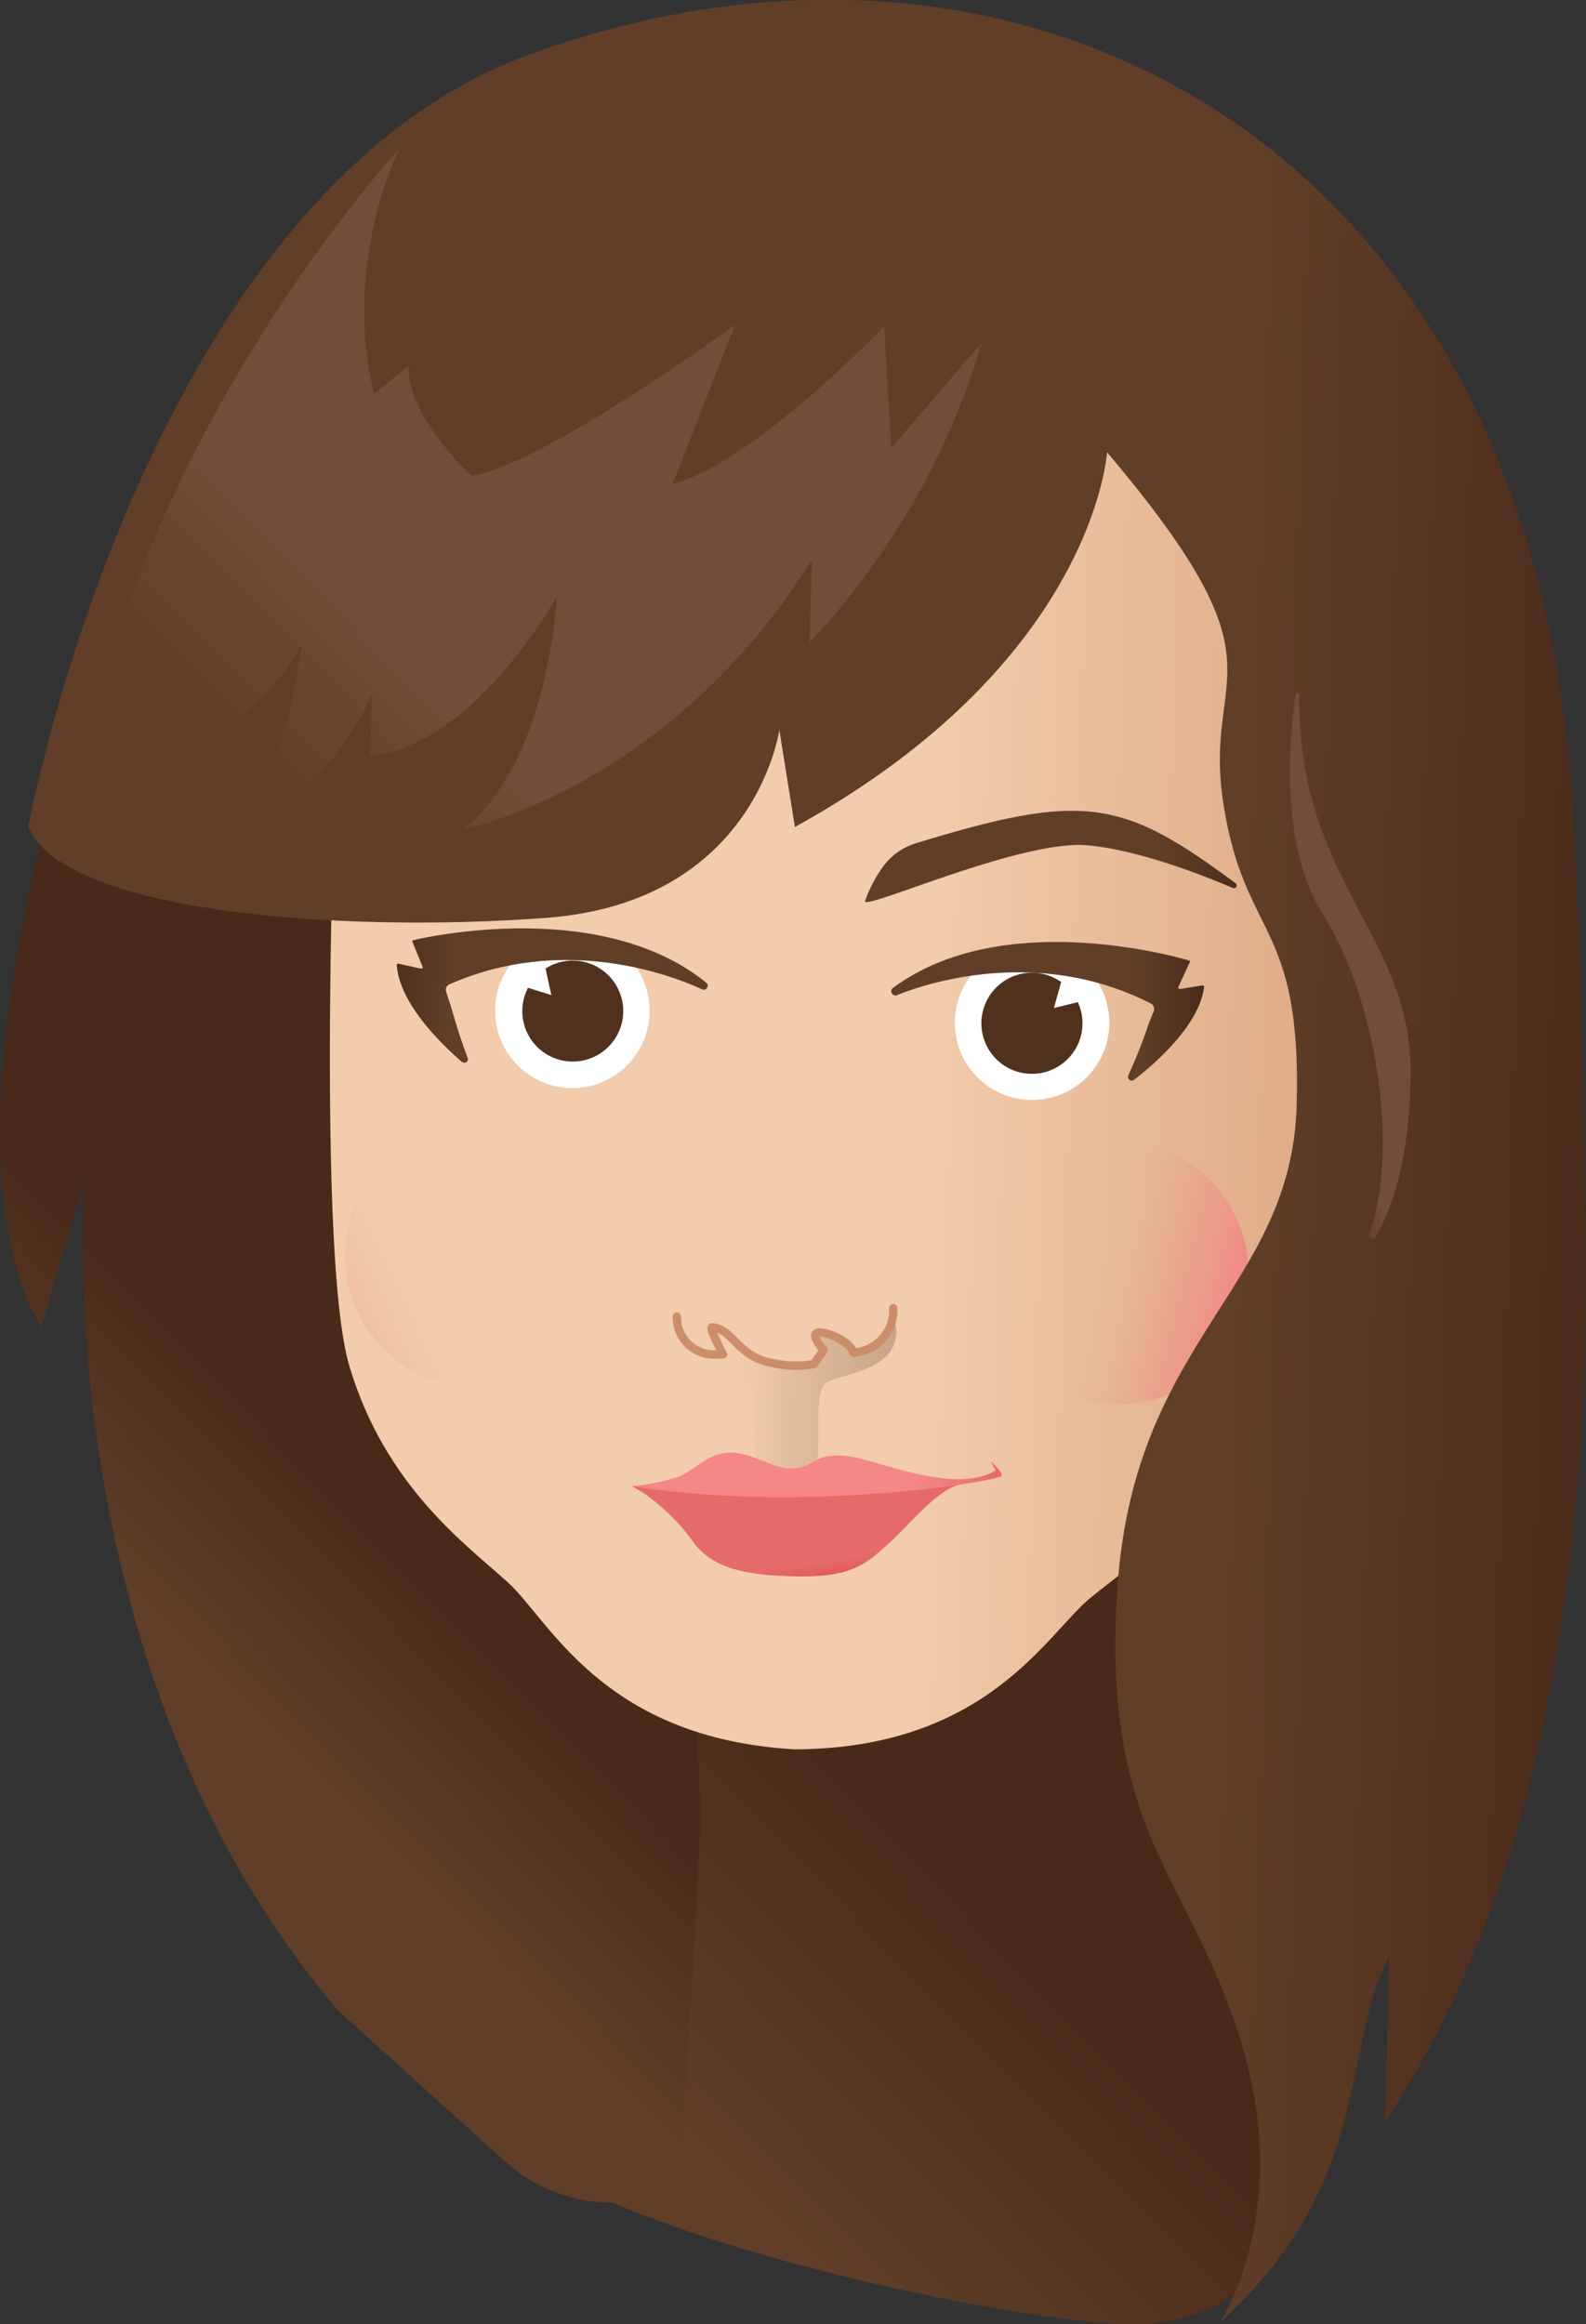 <svg xmlns="http://www.w3.org/2000/svg" xmlns:xlink="http://www.w3.org/1999/xlink" width="190.14" height="278.55" viewBox="0 0 190.14 278.55">
  <rect x="0" y="0" width="190.14" height="278.55" fill="#333333" stroke="none"/>
  <defs>
    <style>
      .cls-1 {
        isolation: isolate;
      }

      .cls-2 {
        fill: url(#linear-gradient);
      }

      .cls-3 {
        fill: url(#linear-gradient-2);
      }

      .cls-4 {
        fill: url(#linear-gradient-3);
      }

      .cls-5 {
        fill: url(#linear-gradient-4);
      }

      .cls-6 {
        fill: url(#linear-gradient-5);
      }

      .cls-7 {
        fill: url(#linear-gradient-6);
      }

      .cls-8 {
        fill: url(#linear-gradient-7);
      }

      .cls-9 {
        fill: url(#linear-gradient-8);
      }

      .cls-10 {
        opacity: 0.49;
        mix-blend-mode: multiply;
        fill: url(#linear-gradient-9);
      }

      .cls-11 {
        fill: url(#linear-gradient-10);
      }

      .cls-12 {
        fill: url(#linear-gradient-11);
      }

      .cls-13 {
        fill: none;
        stroke: #cc8e6a;
        stroke-linecap: round;
        stroke-linejoin: round;
      }

      .cls-14 {
        fill: url(#linear-gradient-12);
      }

      .cls-15 {
        fill: #fff;
      }

      .cls-16 {
        fill: #4f311d;
      }

      .cls-17 {
        fill: url(#linear-gradient-13);
      }

      .cls-18 {
        fill: url(#linear-gradient-14);
      }
    </style>
    <linearGradient id="linear-gradient" x1="65.49" y1="280.82" x2="173.33" y2="168.44" gradientTransform="matrix(1, 0.03, -0.03, 1, -11.48, -2.53)" gradientUnits="userSpaceOnUse">
      <stop offset="0.28" stop-color="#603e28"/>
      <stop offset="0.57" stop-color="#492a1a"/>
    </linearGradient>
    <linearGradient id="linear-gradient-2" x1="4.37" y1="232.01" x2="125.85" y2="105.41" gradientTransform="matrix(1, 0.03, -0.03, 1, -11.48, -2.53)" gradientUnits="userSpaceOnUse">
      <stop offset="0.28" stop-color="#603e28"/>
      <stop offset="0.43" stop-color="#492a1a"/>
    </linearGradient>
    <linearGradient id="linear-gradient-3" x1="93.05" y1="121.45" x2="287.62" y2="121.45" gradientTransform="matrix(1, 0.03, -0.03, 1, -11.48, -2.53)" gradientUnits="userSpaceOnUse">
      <stop offset="0.17" stop-color="#f2ccac"/>
      <stop offset="0.22" stop-color="#eec5a4"/>
      <stop offset="0.41" stop-color="#e0aa86"/>
    </linearGradient>
    <linearGradient id="linear-gradient-4" x1="166.69" y1="155.46" x2="135.16" y2="147.45" gradientTransform="matrix(1, 0.03, -0.03, 1, -11.48, -2.53)" gradientUnits="userSpaceOnUse">
      <stop offset="0.09" stop-color="#f48787"/>
      <stop offset="0.11" stop-color="#f38987" stop-opacity="0.95"/>
      <stop offset="0.35" stop-color="#e99a86" stop-opacity="0.44"/>
      <stop offset="0.51" stop-color="#e2a686" stop-opacity="0.12"/>
      <stop offset="0.58" stop-color="#e0aa86" stop-opacity="0"/>
    </linearGradient>
    <linearGradient id="linear-gradient-5" x1="45.58" y1="164.93" x2="87.32" y2="143.69" gradientTransform="matrix(1, 0.03, -0.03, 1, -11.48, -2.53)" gradientUnits="userSpaceOnUse">
      <stop offset="0" stop-color="#f48787"/>
      <stop offset="0.02" stop-color="#f38987" stop-opacity="0.95"/>
      <stop offset="0.25" stop-color="#e99a86" stop-opacity="0.44"/>
      <stop offset="0.41" stop-color="#e2a686" stop-opacity="0.12"/>
      <stop offset="0.48" stop-color="#e0aa86" stop-opacity="0"/>
    </linearGradient>
    <linearGradient id="linear-gradient-6" x1="78.52" y1="137.98" x2="383.74" y2="137.98" xlink:href="#linear-gradient-2"/>
    <linearGradient id="linear-gradient-7" x1="13.62" y1="122.33" x2="118.14" y2="13.4" gradientTransform="matrix(1, 0.03, -0.03, 1, -11.48, -2.53)" gradientUnits="userSpaceOnUse">
      <stop offset="0.28" stop-color="#603e28"/>
      <stop offset="0.43" stop-color="#724d39"/>
    </linearGradient>
    <linearGradient id="linear-gradient-8" x1="156.81" y1="91.64" x2="228.58" y2="91.64" gradientTransform="matrix(1, 0.08, -0.08, 1, -30.23, -1.45)" xlink:href="#linear-gradient-2"/>
    <linearGradient id="linear-gradient-9" x1="105.18" y1="166.97" x2="148.53" y2="166.97" gradientTransform="matrix(1, 0.03, -0.03, 1, -11.48, -2.53)" gradientUnits="userSpaceOnUse">
      <stop offset="0" stop-color="#f2ccac"/>
      <stop offset="0.25" stop-color="#be9a7d"/>
      <stop offset="0.48" stop-color="#967258"/>
      <stop offset="0.69" stop-color="#78563e"/>
      <stop offset="0.87" stop-color="#66442e"/>
      <stop offset="1" stop-color="#603e28"/>
    </linearGradient>
    <linearGradient id="linear-gradient-10" x1="115.21" y1="195.73" x2="111.51" y2="174.68" gradientTransform="matrix(1, 0.03, -0.03, 1, -11.48, -2.53)" gradientUnits="userSpaceOnUse">
      <stop offset="0.28" stop-color="#e24747"/>
      <stop offset="0.3" stop-color="#e24c4c"/>
      <stop offset="0.43" stop-color="#e56a6a"/>
    </linearGradient>
    <linearGradient id="linear-gradient-11" x1="106.42" y1="176.47" x2="178.22" y2="176.47" gradientTransform="matrix(1, 0.03, -0.03, 1, -11.48, -2.53)" gradientUnits="userSpaceOnUse">
      <stop offset="0.28" stop-color="#f48787"/>
      <stop offset="0.43" stop-color="#e56a6a"/>
    </linearGradient>
    <linearGradient id="linear-gradient-12" x1="157.12" y1="122.49" x2="184.02" y2="108.81" xlink:href="#linear-gradient-7"/>
    <linearGradient id="linear-gradient-13" x1="114.32" y1="127.52" x2="175.04" y2="127.52" gradientTransform="translate(2.63 -4.16) rotate(-0.96)" xlink:href="#linear-gradient-2"/>
    <linearGradient id="linear-gradient-14" x1="737.01" y1="154.88" x2="797.72" y2="154.88" gradientTransform="matrix(-1, -0.07, -0.07, 1, 818.83, 18.01)" xlink:href="#linear-gradient-2"/>
  </defs>
  <title>vanille _head</title>
  <g class="cls-1">
    <g id="Layer_2" data-name="Layer 2">
      <g id="Layer_1-2" data-name="Layer 1">
        <g>
          <path class="cls-2" d="M137.94,278.49h0c-13.38,1.1-78.43-12.79-79-26.19L55.45,175l95.29,4.79,6.88,75.26A21.53,21.53,0,0,1,137.94,278.49Z"/>
          <path class="cls-3" d="M11.06,80.21S-9,135,4.94,159.06l5.23-17.66s-4.95,58.25,30.48,99.66L60.51,259a19.36,19.36,0,0,0,20,3.66l.5-.2S82,259.84,83.83,221,55.69,67.56,55.69,67.56l-40.76,7.8"/>
          <path class="cls-4" d="M106.31,51.7l5.25-9.31s-69.92-36.88-71,40.3c0,0-3,66.63,1.34,81.08s14,21.33,19,25.88,11.36,18.68,34.39,20c23.07-.1,30.22-13.88,35.43-18.15s15.21-10.61,20.34-24.8,9.36-81,9.36-81C161.79,35.8,124.3,53.43,106.31,51.7Z"/>
          <circle class="cls-5" cx="133.92" cy="152.58" r="15.77"/>
          <circle class="cls-6" cx="57.13" cy="150.5" r="15.77"/>
          <path class="cls-7" d="M132.72,54.2S131.24,79.29,95.3,99.11L93.43,87.48S90.6,108.12,65.49,110s-57.94-.73-62.1-10.91c0,0,13.93-75.71,60.05-92.55,58.66-21.43,119.6,9.88,125,88.62,1.18,17.1,1.43,40.4,1.61,50,1.2,63-13.63,93.34-24,109.14h0l.52-19.71c-5.79,10-1.63,26.87-20.32,43.76h0c.47-.71,8.64-13.74,2.59-33.51-6.23-20.33-16.91-25-14.86-54.75s20.89-35.64,21.48-57.71-6.26-19.72-8.8-36.11S155,80.53,132.72,54.2Z"/>
          <path class="cls-8" d="M47.81,17.91S17.39,50.72,9.51,93.77l4.65.12,2.68-2.66-.1,3.88s15.46-9.33,19.39-18c0,0-1.76,18.2-9.8,23.67,0,0,13.26-5.31,18.24-17.63l-.2,7.31s10.36.82,22.38-18.89c0,0-1,20.16-11.37,27.85,0,0,24.63-4.71,41.94-32.28L97.05,77a89.82,89.82,0,0,0,20.68-36l-10.88,12.7L106,39.11S90.13,55.62,80.63,58L88.14,38.9S65.2,55.7,56.53,57c0,0-7.72-7-7.55-13.17l-4.11,3.37S40.73,33.87,47.81,17.91Z"/>
          <path class="cls-9" d="M110,101a7.63,7.63,0,0,0-4.39,3.23A16,16,0,0,0,103.7,108c-.09,1.13,18.6-7.34,26.56-6.7,6.13.49,14.15,3.67,17.52,5.11.35.15.68-.31.37-.54C134.58,95.8,130,94.89,110,101Z"/>
          <path class="cls-10" d="M80.72,158.39a5.14,5.14,0,0,0,4.11,5.41c4.48,1,5.82,2.1,5.72,5.74s0,5.3-.16,5.88,3.43,2.33,6.23,1.92.34-10.44,2.5-11.65,10-1.58,8-7.95l-1.55,2.34-1,1.72-1.77.15-1.24-.92L98,159.77l-.23.38,1,1.68-1.63,1.57-1.52,0-3.06,0-2.82-1.49-3.51-2.57-.88-.21.78,3.21-3.43-.82Z"/>
          <path class="cls-11" d="M77,178.84a2.9,2.9,0,0,1,.29.19A24.24,24.24,0,0,1,83,184.64c2.42,3.49,6.76,4.21,13,4.28s8-1.64,10.61-4,6.07-6.87,9-7.09l-14.89-.77-15.54.33-5.54,1.11-3.87-.41Z"/>
          <path class="cls-12" d="M75.74,178.1a23.07,23.07,0,0,0,5.2-1c2.42-.73,4-3.27,7-3s4.72,2.05,7.29,1.86,2.15-1.71,5.87-1.5,13.14,4.84,18.26,1.76l-.6-1.08s1.49,1.25,1.32,1.75S97,181.48,75.74,178.1Z"/>
          <path class="cls-13" d="M81.15,157.77a4.44,4.44,0,0,0,4.12,4.55l1.41,0s-1.71-3.27-1.32-3.25c2.46.13,3.08,3.56,7.21,4.27a12.41,12.41,0,0,0,5,.14l1.17-1.69s-1.6-1.75-.77-2.06,4,1,4.32,2.35a5,5,0,0,0,4.79-5.31"/>
          <path class="cls-14" d="M155.77,83.22a.23.23,0,0,0-.45,0c-.86,5.94-1.8,18.21,3.33,26.44,6.32,10.12,9.15,27.8,5.51,38.34a.4.4,0,0,0,.72.33c1.86-3.2,4.28-9.44,4.22-20.31C169,112.09,155.44,105.17,155.77,83.22Z"/>
          <circle class="cls-15" cx="123.73" cy="122.57" r="9.26"/>
          <path class="cls-16" d="M126.35,120.81l.87-3.12a6.06,6.06,0,1,0,2,2.41Z"/>
          <circle class="cls-15" cx="68.62" cy="121.14" r="9.26"/>
          <path class="cls-16" d="M66.1,119.25l-.7-3.17a6.05,6.05,0,1,1-2.1,2.3Z"/>
          <path class="cls-17" d="M107.6,119.24c5.37-2.16,18-5.28,30.32,1a.74.74,0,0,1,.41.91c-.27.68-.66,1.67-.67,1.71a64.14,64.14,0,0,1-2.38,6,.45.45,0,0,0,.68.55c2.59-2,7.82-6.57,8.4-11.14a.17.17,0,0,0-.19-.18l-2.57.42c-.31,0-.4-.08-.35-.19l1.39-3a.15.15,0,0,0-.09-.21c-2-.59-22.51-6.27-35.43,3.24A.49.49,0,0,0,107.6,119.24Z"/>
          <path class="cls-18" d="M84.26,118.61c-5.25-2.45-17.64-6.25-30.33-.66a.72.72,0,0,0-.45.88c.22.69.56,1.7.57,1.75.18.59.84,3.09,2,6.15a.44.44,0,0,1-.7.51c-2.48-2.14-7.46-7-7.78-11.58a.16.16,0,0,1,.2-.17l2.54.56c.31.06.4,0,.36-.17l-1.22-3a.14.14,0,0,1,.1-.2c2-.49,22.81-5,35.2,5.16A.49.49,0,0,1,84.26,118.61Z"/>
        </g>
      </g>
    </g>
  </g>
</svg>
